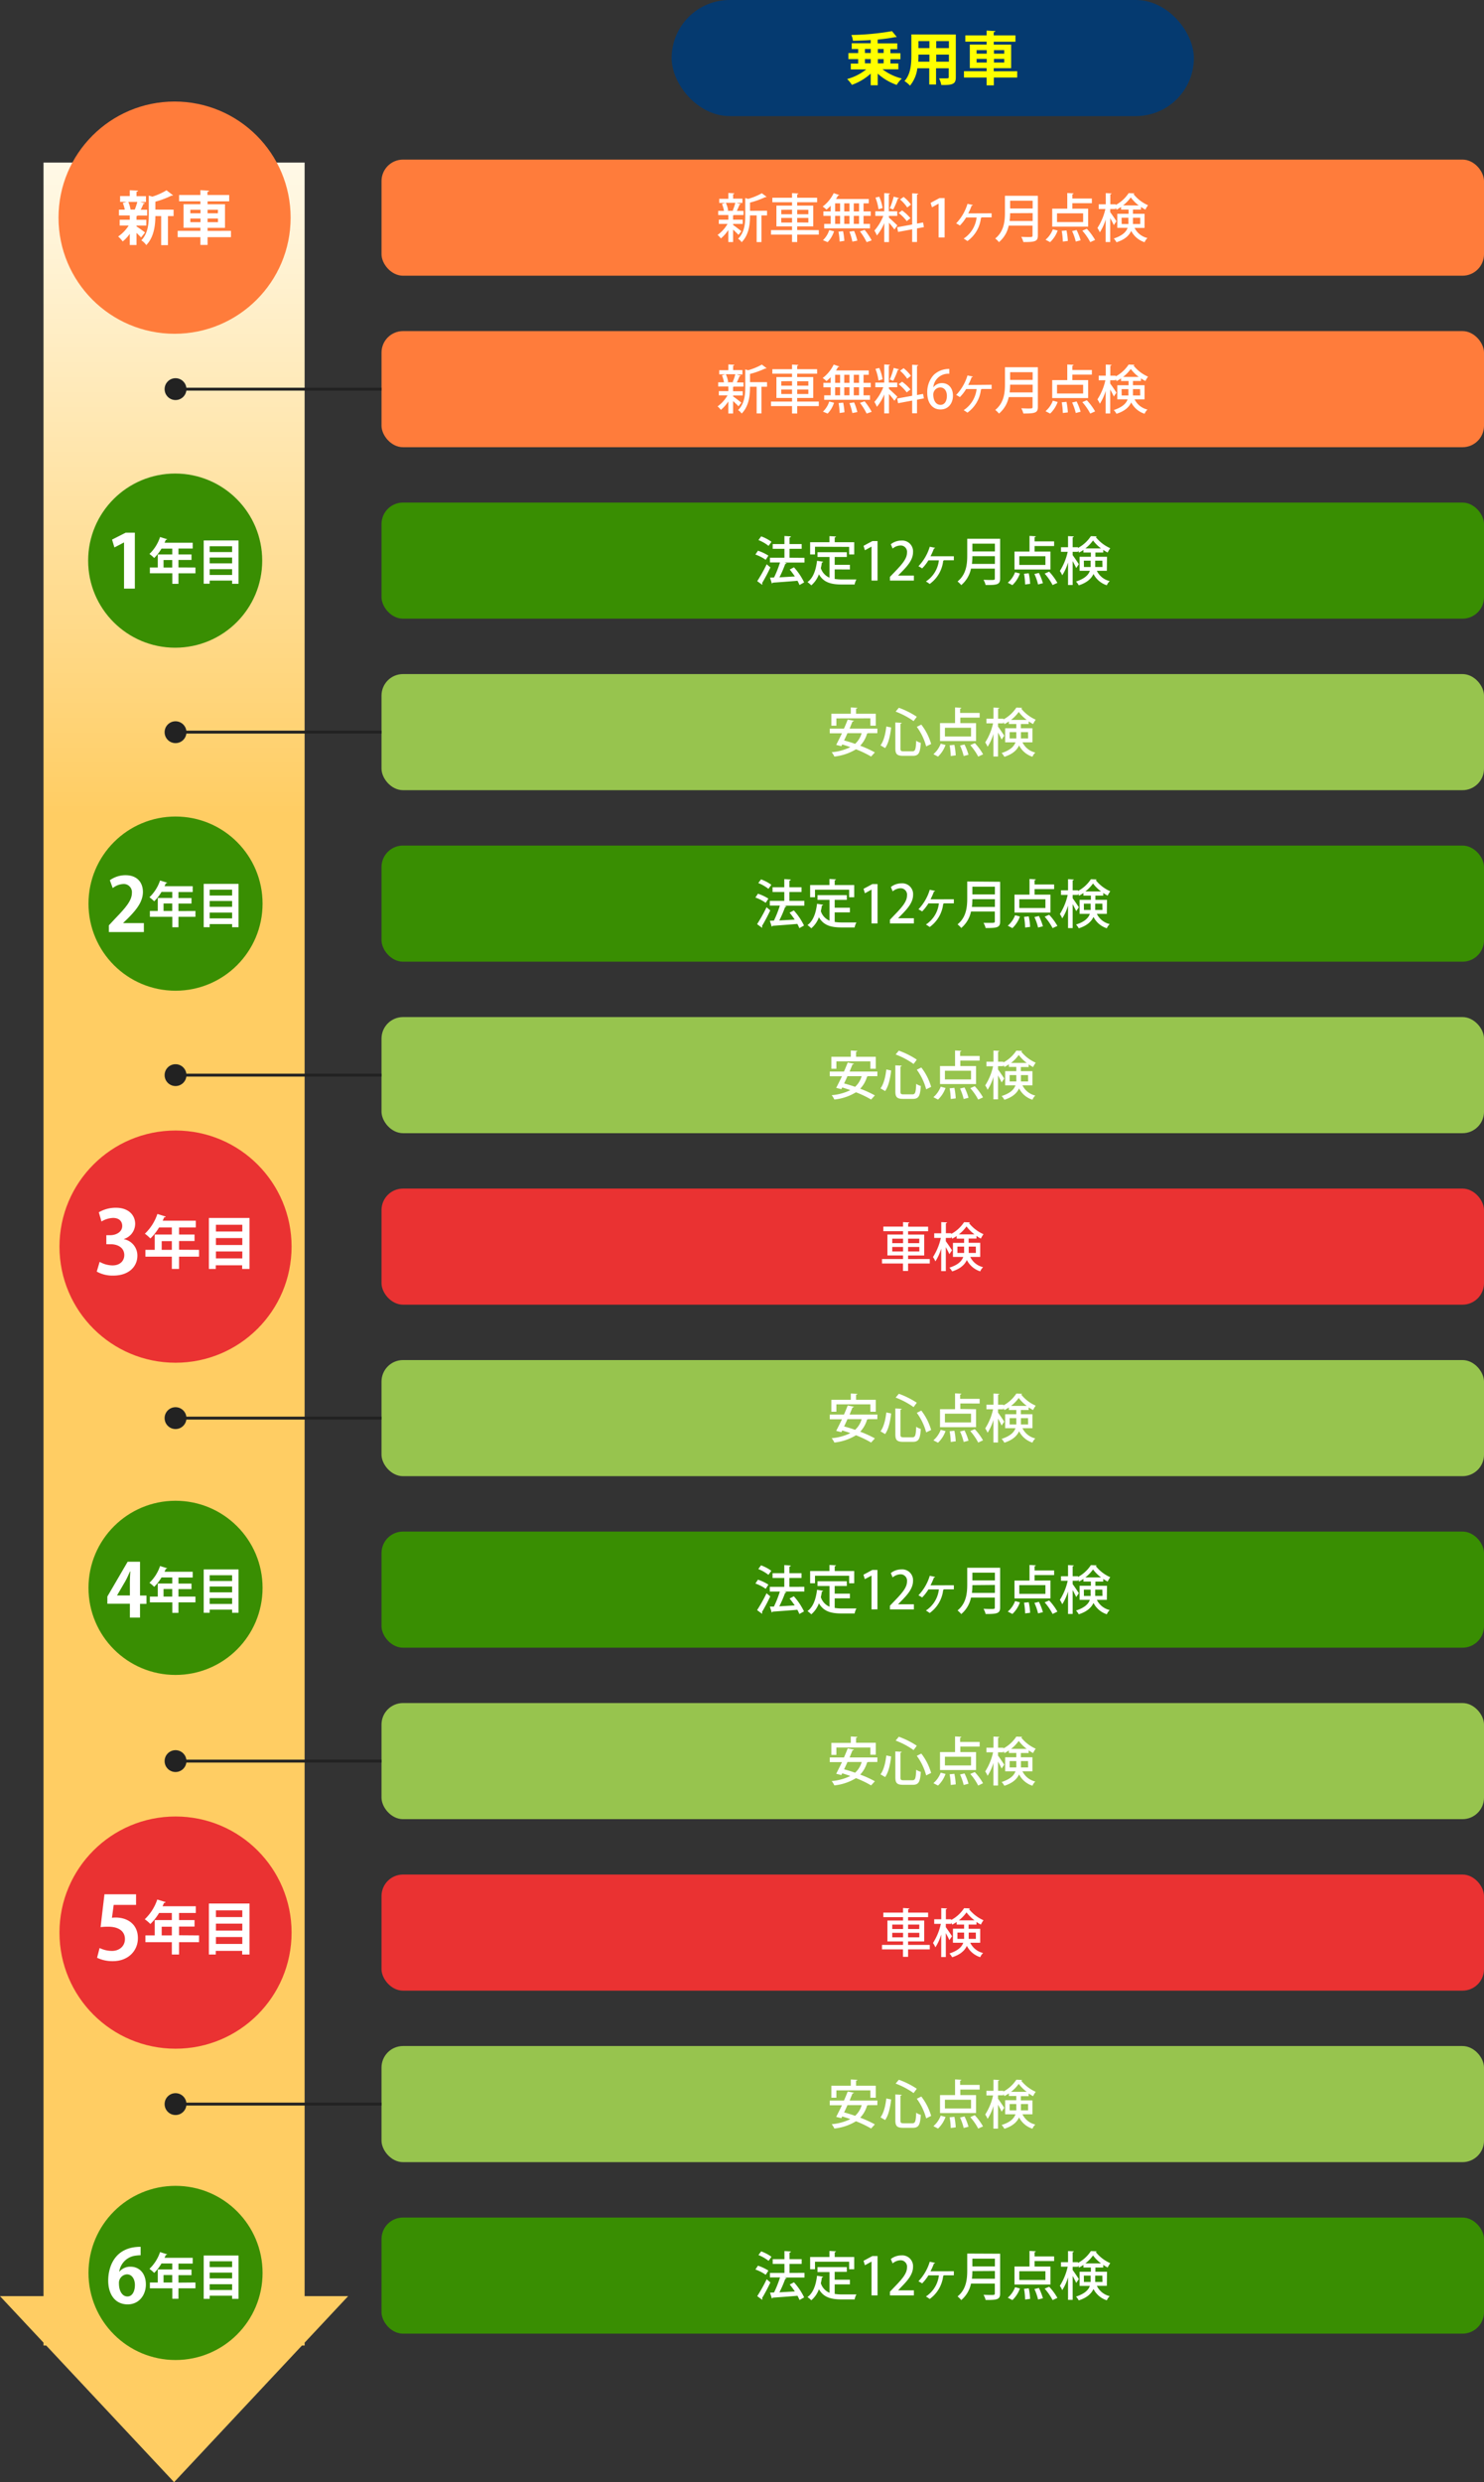 <svg width="511.5px" height="855.08px" id="レイヤー_2" data-name="レイヤー 2" xmlns="http://www.w3.org/2000/svg" xmlns:xlink="http://www.w3.org/1999/xlink" viewBox="0 0 511.5 855.08"><rect x="0" y="0" width="511.5" height="855.08" fill="#333333" stroke="none"/><defs><style>.cls-1{fill:url(#名称未設定グラデーション_14);}.cls-2{fill:#398e02;}.cls-3{fill:#ea3232;}.cls-4{fill:#ff7c3b;}.cls-5{fill:#fff;}.cls-6{fill:#97c44e;}.cls-7{fill:none;stroke:#222;stroke-miterlimit:10;}.cls-8{fill:#222;}.cls-9{fill:#053a70;}.cls-10{fill:#ff0;}</style><linearGradient id="名称未設定グラデーション_14" x1="60" y1="56" x2="60" y2="280.49" gradientUnits="userSpaceOnUse"><stop offset="0" stop-color="#fff9e7"/><stop offset="1" stop-color="#ffcd63"/></linearGradient></defs><title>アートボード 1</title><polygon class="cls-1" points="105 807.02 120 791 105 791 105 56 15 56 15 791 0 791 15 807.02 15 808 15.92 808 60 855.08 104.08 808 105 808 105 807.02"/><circle class="cls-2" cx="60.38" cy="193.13" r="30"/><circle class="cls-3" cx="60.5" cy="429.45" r="40"/><circle class="cls-4" cx="60.17" cy="74.98" r="40"/><circle class="cls-3" cx="60.5" cy="665.76" r="40"/><circle class="cls-2" cx="60.5" cy="311.29" r="30"/><circle class="cls-2" cx="60.5" cy="547" r="30"/><circle class="cls-2" cx="60.5" cy="783" r="30"/><path class="cls-5" d="M47.05,77.7V78c.64.38,2.48,1.72,2.94,2.08L48.63,81.8c-.36-.4-1-1-1.58-1.58V84.4H44.73V80.56a12.93,12.93,0,0,1-2.44,2.62,9.35,9.35,0,0,0-1.57-1.7,12.88,12.88,0,0,0,3.63-3.78h-3.1v-2h3.48V74.22H41v-2h2a10.24,10.24,0,0,0-.68-2.3l1.3-.38H41.4v-2h3.33v-2l2.84.13c0,.21-.16.33-.52.38v1.54h3.26v2h-2l1.62.42c-.06.14-.22.22-.5.24a16.28,16.28,0,0,1-.94,2h2.24v2H47.49a.7.7,0,0,1-.44.18v1.28h3.38v2Zm-.6-5.48a24.38,24.38,0,0,0,.88-2.66h-3.1A10.78,10.78,0,0,1,45,72.2l-.12,0h1.62Zm13.38,0v2.22H57.89v10H55.55v-10h-2c0,3-.44,7.26-3.14,10a5.55,5.55,0,0,0-1.7-1.64c2.34-2.44,2.56-5.82,2.56-8.52v-6.9l1.24.36a21.54,21.54,0,0,0,4.88-2.19l2.26,1.73c-.12.12-.32.12-.56.12a31.07,31.07,0,0,1-5.54,2.08V72.2Z"/><path class="cls-5" d="M79.61,79.52V81.7H71.55v2.68H69.07V81.7H61.25V79.52h7.82V78.46h-5.8V70.34h5.8v-1H61.73V67.17h7.34V65.51l3,.18c0,.2-.18.32-.56.39v1.09H79v2.19H71.55v1h6v8.12h-6v1.06Zm-14-7.26v1.22h3.5V72.26Zm0,4.28h3.5V75.28h-3.5Zm9.52-4.28H71.55v1.22h3.54Zm0,4.28V75.28H71.55v1.26Z"/><path class="cls-5" d="M42.75,202.77V186.86h0l-3.31,1.73-.82-2.7,4.7-2.39h3.16v19.27Z"/><path class="cls-5" d="M67.37,195.51v2H61.51v3.61H59.4V197.5H51.66v-2h2.72V191h5V189H55.66a15.66,15.66,0,0,1-2.52,3.23,11.69,11.69,0,0,0-1.63-1.39A14.25,14.25,0,0,0,55.17,185l2.46.76a.48.48,0,0,1-.48.21c-.13.34-.28.66-.44,1h9.71v2H61.51V191H66v1.9H61.51v2.58Zm-11,0h3v-2.58h-3Z"/><path class="cls-5" d="M70.21,186.18h12v14.93H80V200H72.27v1.08H70.21Zm9.79,2H72.27v2H80Zm0,3.89H72.27v2H80Zm-7.73,6H80v-2H72.27Z"/><path class="cls-5" d="M49.59,321.08H37.53v-2.32l2.14-2.29c3.65-3.78,5.79-6.25,5.79-8.85a2.81,2.81,0,0,0-3-3.09,6.32,6.32,0,0,0-3.6,1.41l-1-2.71a9.27,9.27,0,0,1,5.4-1.73c4.13,0,6,2.63,6,5.76,0,3.42-2.32,6.22-5.12,9.05L42.5,317.9V318h7.09Z"/><path class="cls-5" d="M67.37,313.82v2H61.51v3.61H59.4v-3.61H51.66v-2h2.72v-4.48h5v-2.08H55.66a15.66,15.66,0,0,1-2.52,3.23,11.69,11.69,0,0,0-1.63-1.39,14.25,14.25,0,0,0,3.66-5.78l2.46.76a.48.48,0,0,1-.48.21c-.13.34-.28.66-.44,1h9.71v2H61.51v2.08H66v1.9H61.51v2.58Zm-11,0h3v-2.58h-3Z"/><path class="cls-5" d="M70.21,304.49h12v14.93H80v-1.07H72.27v1.07H70.21Zm9.79,2H72.27v2H80Zm0,3.89H72.27v2H80Zm-7.73,6H80v-2H72.27Z"/><path class="cls-5" d="M42.73,426.89a5.72,5.72,0,0,1,4.62,5.7c0,3.78-3,6.84-8.31,6.84a11.14,11.14,0,0,1-5.69-1.38l1-3.36a9.19,9.19,0,0,0,4.41,1.23c2.73,0,4.08-1.68,4.08-3.54,0-2.55-2.22-3.75-4.65-3.75H36.65v-3.12h1.43c1.77,0,4.05-1,4.05-3.18,0-1.59-1.05-2.76-3.15-2.76a8.06,8.06,0,0,0-4,1.23l-.92-3.18a11.56,11.56,0,0,1,5.9-1.56c4.35,0,6.63,2.55,6.63,5.55a5.51,5.51,0,0,1-3.9,5.22Z"/><path class="cls-5" d="M68.61,430.56v2.34h-6.9v4.24H59.23V432.9H50.12v-2.34h3.21v-5.28h5.9v-2.44h-4.4a18.26,18.26,0,0,1-3,3.8A14.13,14.13,0,0,0,49.94,425a16.67,16.67,0,0,0,4.31-6.8l2.9.9a.54.54,0,0,1-.56.24c-.16.4-.34.78-.52,1.18H67.49v2.32H61.71v2.44h5.34v2.24H61.71v3Zm-12.88,0h3.5v-3h-3.5Z"/><path class="cls-5" d="M72,419.58H86v17.56H83.47v-1.26h-9.1v1.26H72Zm11.52,2.34h-9.1v2.32h9.1Zm0,4.58h-9.1v2.4h9.1Zm-9.1,7h9.1v-2.38h-9.1Z"/><path class="cls-5" d="M48.26,557.24H44.77v-4.76H37V550L44,538h4.26v11.65h2.22v2.86H48.26Zm-7.9-7.62h4.41v-4.79c0-1.12.08-2.35.15-3.5h-.1c-.59,1.23-1,2.3-1.63,3.39l-2.83,4.85Z"/><path class="cls-5" d="M67.37,550v2H61.51v3.61H59.4V552H51.66v-2h2.72V545.5h5v-2.08H55.66a15.66,15.66,0,0,1-2.52,3.23,11.69,11.69,0,0,0-1.63-1.39,14.25,14.25,0,0,0,3.66-5.78l2.46.77a.47.47,0,0,1-.48.2c-.13.34-.28.66-.44,1h9.71v2H61.51v2.08H66v1.9H61.51V550Zm-11,0h3V547.4h-3Z"/><path class="cls-5" d="M70.21,540.65h12v14.93H80v-1.07H72.27v1.07H70.21Zm9.79,2H72.27v2H80Zm0,3.89H72.27v2H80Zm-7.73,6H80v-2H72.27Z"/><path class="cls-5" d="M46.9,652.56v3.66H39.19l-.6,4.44a8.39,8.39,0,0,1,1.26-.09c4,0,7.68,2.22,7.68,7.11,0,4.35-3.33,7.92-8.67,7.92a12.27,12.27,0,0,1-5.4-1.17l.87-3.36a9.75,9.75,0,0,0,4.29,1c2.31,0,4.44-1.47,4.44-4.08s-2-4.26-5.85-4.26a20.3,20.3,0,0,0-2.54.15L36,652.56Z"/><path class="cls-5" d="M68.61,666.73v2.34h-6.9v4.24H59.23v-4.24H50.12v-2.34h3.21v-5.28h5.9V659h-4.4a18.26,18.26,0,0,1-3,3.8,14.13,14.13,0,0,0-1.93-1.64,16.67,16.67,0,0,0,4.31-6.8l2.9.9a.54.54,0,0,1-.56.24c-.16.4-.34.78-.52,1.18H67.49V659H61.71v2.44h5.34v2.24H61.71v3Zm-12.88,0h3.5v-3h-3.5Z"/><path class="cls-5" d="M72,655.75H86v17.56H83.47v-1.26h-9.1v1.26H72Zm11.52,2.34h-9.1v2.32h9.1Zm0,4.58h-9.1v2.4h9.1Zm-9.1,7h9.1v-2.38h-9.1Z"/><path class="cls-5" d="M41.15,782.57A4.85,4.85,0,0,1,45,780.86c3,0,5.28,2.27,5.28,6.12,0,3.65-2.37,6.86-6.27,6.86-4.36,0-6.71-3.49-6.71-8.21,0-4.41,2-11.63,11.17-11.63v2.91a13.68,13.68,0,0,0-1.66.13,6.49,6.49,0,0,0-5.71,5.53Zm5.35,4.59c0-2-1-3.67-2.73-3.67A2.93,2.93,0,0,0,41,786.62c0,2.5,1.07,4.49,2.93,4.49C45.61,791.11,46.5,789.33,46.5,787.16Z"/><path class="cls-5" d="M67.37,786.3v2H61.51v3.6H59.4v-3.6H51.66v-2h2.72v-4.49h5v-2.07H55.66A15.66,15.66,0,0,1,53.14,783a12.46,12.46,0,0,0-1.63-1.4,14.25,14.25,0,0,0,3.66-5.78l2.46.77a.46.46,0,0,1-.48.2c-.13.34-.28.67-.44,1h9.71v2H61.51v2.07H66v1.91H61.51v2.58Zm-11,0h3v-2.58h-3Z"/><path class="cls-5" d="M70.21,777h12v14.92H80v-1.07H72.27v1.07H70.21ZM80,779H72.27v2H80Zm0,3.89H72.27v2H80Zm-7.73,6H80v-2H72.27Z"/><rect class="cls-4" x="131.5" y="54.98" width="380" height="40" rx="7.41"/><path class="cls-5" d="M252.71,77.52c.6.39,2.4,1.76,2.83,2.14l-1,1.24c-.38-.41-1.17-1.17-1.86-1.8v4.28h-1.65V79.24a13,13,0,0,1-2.56,2.9,6.5,6.5,0,0,0-1.14-1.2,12.16,12.16,0,0,0,3.43-3.8h-3V75.68h3.28v-1.6h-3.5V72.65h2a10.74,10.74,0,0,0-.7-2.41l1.19-.34h-2.13V68.48h3.14v-2l2.07.13c0,.14-.13.25-.42.29v1.53h3.21V69.9h-2.07l1.47.41c0,.13-.18.18-.41.2-.22.61-.6,1.48-.92,2.14h2.3v1.43H253a.88.88,0,0,1-.33.12v1.48H256v1.46h-3.31Zm-.16-5a19.64,19.64,0,0,0,.9-2.65h-3.26a9.7,9.7,0,0,1,.79,2.63l-.39.12h2.28Zm11.83.07V74.2h-1.93v9.2H260.8V74.2h-2.29c0,2.07-.05,6.41-2.88,9.24a4.11,4.11,0,0,0-1.23-1.19c2.24-2.23,2.47-5.29,2.47-7.8V68.22l1,.29a21.28,21.28,0,0,0,4.72-1.94l1.64,1.24a.48.48,0,0,1-.45.09,29.31,29.31,0,0,1-5.26,1.89v2.83Z"/><path class="cls-5" d="M282.22,79.28v1.55h-7.44v2.55H273V80.83h-7.26V79.28H273V78h-5.39V70.83H273V69.68h-6.79V68.12H273V66.53l2.19.13c0,.14-.14.25-.43.3v1.16h6.88v1.56h-6.88v1.15h5.55V78h-5.55v1.24Zm-12.93-7v1.53H273V72.24Zm0,4.39H273V75.08h-3.73Zm9.33-4.39h-3.84v1.53h3.84Zm0,4.39V75.08h-3.84v1.55Z"/><path class="cls-5" d="M286.32,72.82V70.87a12.9,12.9,0,0,1-1.46,1.35,9.82,9.82,0,0,0-1.3-1.06,12.86,12.86,0,0,0,3.8-4.63l1.93.67a.38.38,0,0,1-.43.16c-.22.4-.45.79-.71,1.19h11.29v1.51h-1.8v2.76h2.49v1.54h-2.49v2.76h2.22v1.55H284.08V77.12h2.24V74.36h-2.51V72.82Zm1.15,6.86a9.59,9.59,0,0,1-2.2,3.74l-1.62-.68a8.11,8.11,0,0,0,2.16-3.48Zm.38-9.62v2.76h1.71V70.06Zm0,4.3v2.76h1.71V74.36Zm1.55,8.86A21.42,21.42,0,0,0,289,79.8l1.58-.16a21.35,21.35,0,0,1,.45,3.33Zm3.38-13.16H291v2.76h1.78Zm0,4.3H291v2.76h1.78Zm1,8.88a19,19,0,0,0-1-3.42l1.6-.27a17.54,17.54,0,0,1,1.12,3.35Zm2.32-10.42V70.06h-1.82v2.76Zm0,4.3V74.36h-1.82v2.76Zm2.61,6.3a21.51,21.51,0,0,0-2.31-3.71l1.62-.52a21.93,21.93,0,0,1,2.42,3.62Z"/><path class="cls-5" d="M306.42,75c.62.5,2.47,2.23,2.87,2.66l-1,1.39a28,28,0,0,0-1.88-2.31v6.66h-1.63V76.87a16.54,16.54,0,0,1-2.54,4.26,10.69,10.69,0,0,0-.85-1.69,17.44,17.44,0,0,0,3.06-5.06h-2.75v-1.6h3.08V66.53l2,.13c0,.14-.15.23-.42.29v5.83h2.9v1.6h-2.9Zm-3.36-7.24a15.39,15.39,0,0,1,1.15,3.92l-1.41.4a16.42,16.42,0,0,0-1.06-4Zm6.82.48c-.05.13-.2.2-.43.2a24.4,24.4,0,0,1-1.59,3.75c-.32-.13-.84-.34-1.17-.45a25,25,0,0,0,1.35-4Zm8.57,10-2.38.45v4.68H314.4V79l-4.86.9-.29-1.62,5.15-.94V66.59l2.11.12c0,.15-.15.25-.44.31v10l2.09-.38Zm-7.52-5.74a14.61,14.61,0,0,1,2.89,2.7,8.7,8.7,0,0,0-1.27,1,14.93,14.93,0,0,0-2.81-2.83Zm.52-4.66A13.23,13.23,0,0,1,314,70.48l-1.3,1a13.07,13.07,0,0,0-2.47-2.76Z"/><path class="cls-5" d="M323.52,81.8V70.15h0l-2.29,1.26-.47-1.53,3.06-1.64h1.77V81.8Z"/><path class="cls-5" d="M341.78,73.48v1.41h-3.42a.34.34,0,0,1-.25.16,11.3,11.3,0,0,1-4.67,8,10.69,10.69,0,0,0-1.29-.86,10,10,0,0,0,4.46-7.27H333a14.34,14.34,0,0,1-2.16,2.77,10.06,10.06,0,0,0-1.28-.74,16.52,16.52,0,0,0,3.91-6.73l1.85.39a.39.39,0,0,1-.41.22,19.74,19.74,0,0,1-1.19,2.68Z"/><path class="cls-5" d="M357.73,67.45V81.12c0,2-.89,2.3-5,2.26A7.23,7.23,0,0,0,352,81.6c.79,0,1.58.06,2.21.06,1.57,0,1.68,0,1.68-.56V77.73h-8.21a10,10,0,0,1-3.37,5.69,7,7,0,0,0-1.28-1.26c3.06-2.45,3.35-6.07,3.35-9V67.45Zm-9.56,6a23.21,23.21,0,0,1-.17,2.67h7.93V73.41Zm7.76-4.3h-7.76v2.66h7.76Z"/><path class="cls-5" d="M364.55,79.42a10.14,10.14,0,0,1-2.6,4l-1.58-.83A8.76,8.76,0,0,0,362.89,79Zm10.51-7.54v6.19H362.67V71.88h5.19V66.5l2.16.12c0,.16-.13.27-.41.31v1.46h6.73V70h-6.73v1.89Zm-1.73,4.61v-3h-9v3Zm-7,6.73a22.87,22.87,0,0,0-.38-3.69l1.64-.16a23.15,23.15,0,0,1,.47,3.64Zm4.46,0a18.71,18.71,0,0,0-1.26-3.62l1.55-.36a20.75,20.75,0,0,1,1.39,3.54Zm5,.19a20.05,20.05,0,0,0-2.74-3.94l1.55-.66a19.72,19.72,0,0,1,2.85,3.85Z"/><path class="cls-5" d="M394.5,78.51h-3.44A6.62,6.62,0,0,0,395.51,82a4,4,0,0,0-1,1.44,7.83,7.83,0,0,1-4.61-3.9c-.7,1.55-2.16,3-5.08,3.92a5.88,5.88,0,0,0-.93-1.29c3-1,4.26-2.27,4.77-3.69h-3.55V73.66H389V72.2H386.4v-.9a13.48,13.48,0,0,1-1.53.92c-.09-.2-.22-.45-.36-.7V72h-1.84V73.1c.51.65,1.86,2.65,2.14,3.12l-.91,1.33c-.24-.58-.76-1.55-1.23-2.41v8.24h-1.58V75.63a17.37,17.37,0,0,1-2,4.41,8.72,8.72,0,0,0-.83-1.5A20.2,20.2,0,0,0,381,72h-2.3V70.37h2.43V66.53l2,.11c0,.14-.15.25-.42.29v3.44h1.84v.25A12.26,12.26,0,0,0,389,66.55c.12,0,.27,0,2,.07a.37.37,0,0,1-.3.25,13.21,13.21,0,0,0,5,3.84,7.58,7.58,0,0,0-.9,1.49,10.61,10.61,0,0,1-1.53-.91v.91H390.5v1.46h4Zm-7.88-1.34h2.3a5.49,5.49,0,0,0,0-.81V75h-2.34Zm5.88-6.39A13.46,13.46,0,0,1,389.75,68a13,13,0,0,1-2.65,2.74ZM393,75H390.5V76.4c0,.25,0,.52,0,.77H393Z"/><rect class="cls-2" x="131.5" y="173.13" width="380" height="40" rx="7.41"/><path class="cls-5" d="M261.25,189.72a15.87,15.87,0,0,1,3.6,1.69l-.93,1.44a14.68,14.68,0,0,0-3.55-1.81ZM261,200.2a54.23,54.23,0,0,0,3.26-5.81c1.17,1,1.22,1,1.27,1.09a58.67,58.67,0,0,1-2.86,5.4.53.53,0,0,1,.11.31.45.45,0,0,1-.09.25Zm1.36-15.43a14.75,14.75,0,0,1,3.55,1.87l-1,1.41a14,14,0,0,0-3.49-2Zm14.93,7.4v1.62h-6.91l.75.23c-.07.15-.23.22-.47.24a41.91,41.91,0,0,1-2,4.63l5.31-.31c-.56-.83-1.17-1.66-1.77-2.38l1.46-.77a21.83,21.83,0,0,1,3.51,5.2l-1.6.9a12.49,12.49,0,0,0-.7-1.46c-3.15.27-6.41.51-8.52.65a.36.36,0,0,1-.31.27l-.64-2,1.4-.05a36.86,36.86,0,0,0,2.05-5.19h-3.47v-1.62h5v-3.06h-4.05v-1.64h4.05v-2.79l2.23.14a.5.5,0,0,1-.47.4v2.25h4.18v1.64h-4.18v3.06Z"/><path class="cls-5" d="M287.7,196.15v3.29a16.21,16.21,0,0,0,2.59.18c.79,0,3.87,0,4.91,0a5.18,5.18,0,0,0-.63,1.73H290.2c-3.62,0-6.27-.61-7.94-3.51a9,9,0,0,1-2.63,3.8,10.39,10.39,0,0,0-1.31-1.12c1.94-1.39,2.91-4.09,3.29-7.33l2.09.32c0,.17-.18.26-.41.26-.09.66-.22,1.31-.37,1.94a5.32,5.32,0,0,0,3,3.3v-7.13h-4.14v-1.64h10.1v1.64H287.7v2.7h5.24v1.6Zm-6.79-7.8V191h-1.68v-4.22h6.67v-2.09l2.25.13c0,.16-.13.27-.44.31v1.65h6.72V191h-1.75v-2.6Z"/><path class="cls-5" d="M300.4,200V188.3h0l-2.29,1.26-.47-1.53,3.06-1.64h1.77V200Z"/><path class="cls-5" d="M315,200h-8.25v-1.28l1.43-1.49c2.86-2.94,4.44-4.81,4.44-6.85a2.19,2.19,0,0,0-2.34-2.46,4.39,4.39,0,0,0-2.61,1.06l-.63-1.49a5.83,5.83,0,0,1,3.66-1.27,3.72,3.72,0,0,1,4,4c0,2.48-1.69,4.55-4.05,6.93l-1.12,1.13v0H315Z"/><path class="cls-5" d="M328.77,191.63V193h-3.42a.31.31,0,0,1-.25.17,11.32,11.32,0,0,1-4.66,8,9.77,9.77,0,0,0-1.3-.86,10,10,0,0,0,4.47-7.28H320a14.91,14.91,0,0,1-2.16,2.78,10.81,10.81,0,0,0-1.28-.74,16.71,16.71,0,0,0,3.91-6.73l1.85.39a.39.39,0,0,1-.41.22,21.07,21.07,0,0,1-1.19,2.68Z"/><path class="cls-5" d="M344.72,185.6v13.66c0,2.06-.88,2.31-5,2.27a7.23,7.23,0,0,0-.72-1.78c.79,0,1.59.05,2.22.05,1.56,0,1.67,0,1.67-.55v-3.37h-8.21a10,10,0,0,1-3.37,5.69,7.22,7.22,0,0,0-1.27-1.26c3.06-2.45,3.34-6.07,3.34-8.95V185.6Zm-9.56,6a22.8,22.8,0,0,1-.16,2.66h7.92v-2.66Zm7.76-4.31h-7.76v2.67h7.76Z"/><path class="cls-5" d="M351.54,197.57a10.13,10.13,0,0,1-2.59,4l-1.59-.83a8.76,8.76,0,0,0,2.52-3.62ZM362.06,190v6.19H349.67V190h5.18v-5.39l2.16.13c0,.16-.12.27-.41.31v1.45h6.73v1.61H356.6V190Zm-1.73,4.61v-3h-9v3Zm-7,6.73a22.77,22.77,0,0,0-.37-3.69l1.63-.16a22,22,0,0,1,.47,3.64Zm4.47,0a19.58,19.58,0,0,0-1.26-3.61l1.55-.36a20.65,20.65,0,0,1,1.38,3.54Zm5,.2a19.55,19.55,0,0,0-2.73-3.94l1.55-.67a20,20,0,0,1,2.84,3.86Z"/><path class="cls-5" d="M381.5,196.65h-3.44a6.57,6.57,0,0,0,4.44,3.53,4.08,4.08,0,0,0-1,1.44,7.81,7.81,0,0,1-4.6-3.9c-.71,1.54-2.17,3-5.08,3.92a5.89,5.89,0,0,0-.94-1.3c3-1,4.27-2.26,4.77-3.69h-3.54v-4.84H376v-1.46h-2.56v-.9a14.1,14.1,0,0,1-1.53.92,6.75,6.75,0,0,0-.36-.7v.43h-1.83v1.15c.5.65,1.85,2.65,2.14,3.12l-.92,1.33c-.23-.58-.76-1.55-1.22-2.41v8.24h-1.59v-7.76a17,17,0,0,1-2,4.41,8.58,8.58,0,0,0-.82-1.49,20.42,20.42,0,0,0,2.7-6.59h-2.31v-1.58h2.43v-3.84l2,.11c0,.14-.14.25-.41.29v3.44h1.83v.25A12.18,12.18,0,0,0,376,184.7c.13,0,.27,0,2,.07a.39.39,0,0,1-.31.25,13.28,13.28,0,0,0,5,3.84,8,8,0,0,0-.9,1.49,11.28,11.28,0,0,1-1.53-.92v.92h-2.7v1.46h4Zm-7.89-1.33h2.31a7.31,7.31,0,0,0,0-.81v-1.37h-2.34Zm5.89-6.39a13.79,13.79,0,0,1-2.76-2.74,13,13,0,0,1-2.64,2.74Zm.45,4.21H377.5v1.41c0,.25,0,.52,0,.77H380Z"/><rect class="cls-2" x="131.5" y="527.61" width="380" height="40" rx="7.41"/><path class="cls-5" d="M261.25,544.19a15.46,15.46,0,0,1,3.6,1.7l-.93,1.44a14.34,14.34,0,0,0-3.55-1.82Zm-.3,10.48a53.27,53.27,0,0,0,3.26-5.81c1.17,1,1.22,1,1.27,1.1a60,60,0,0,1-2.86,5.4.48.48,0,0,1,.11.3.51.51,0,0,1-.09.26Zm1.36-15.43a14.41,14.41,0,0,1,3.55,1.88l-1,1.4a14.3,14.3,0,0,0-3.49-2Zm14.93,7.4v1.62h-6.91l.75.24c-.07.14-.23.21-.47.23a41.91,41.91,0,0,1-2,4.63l5.31-.31c-.56-.83-1.17-1.65-1.77-2.37l1.46-.78a21.87,21.87,0,0,1,3.51,5.21l-1.6.9a11.77,11.77,0,0,0-.7-1.46c-3.15.27-6.41.5-8.52.65a.37.37,0,0,1-.31.26l-.64-2,1.4,0a36.86,36.86,0,0,0,2.05-5.19h-3.47v-1.62h5v-3.06h-4.05v-1.64h4.05v-2.79l2.23.15a.48.48,0,0,1-.47.39v2.25h4.18v1.64h-4.18v3.06Z"/><path class="cls-5" d="M287.7,550.62v3.3a17.46,17.46,0,0,0,2.59.18c.79,0,3.87,0,4.91,0a5.35,5.35,0,0,0-.63,1.73H290.2c-3.62,0-6.27-.61-7.94-3.51a9,9,0,0,1-2.63,3.8,10.39,10.39,0,0,0-1.31-1.12c1.94-1.39,2.91-4.09,3.29-7.33l2.09.33c0,.16-.18.25-.41.25a19.58,19.58,0,0,1-.37,1.94,5.32,5.32,0,0,0,3,3.3v-7.13h-4.14v-1.64h10.1v1.64H287.7V549h5.24v1.6Zm-6.79-7.79v2.59h-1.68v-4.21h6.67v-2.09l2.25.12c0,.16-.13.27-.44.31v1.66h6.72v4.21h-1.75v-2.59Z"/><path class="cls-5" d="M300.4,554.42V542.77h0L298.08,544l-.47-1.53,3.06-1.64h1.77v13.56Z"/><path class="cls-5" d="M315,554.42h-8.25v-1.28l1.43-1.49c2.86-2.94,4.44-4.81,4.44-6.84a2.2,2.2,0,0,0-2.34-2.47,4.39,4.39,0,0,0-2.61,1.06l-.63-1.49a5.82,5.82,0,0,1,3.66-1.26,3.71,3.71,0,0,1,4,3.94c0,2.48-1.69,4.56-4.05,6.93l-1.12,1.14v0H315Z"/><path class="cls-5" d="M328.77,546.1v1.41h-3.42a.31.31,0,0,1-.25.16,11.32,11.32,0,0,1-4.66,8,10.86,10.86,0,0,0-1.3-.86,10,10,0,0,0,4.47-7.27H320a15.16,15.16,0,0,1-2.16,2.77,10.81,10.81,0,0,0-1.28-.74,16.64,16.64,0,0,0,3.91-6.73l1.85.39a.39.39,0,0,1-.41.22,21.07,21.07,0,0,1-1.19,2.68Z"/><path class="cls-5" d="M344.72,540.07v13.67c0,2-.88,2.3-5,2.27a7.14,7.14,0,0,0-.72-1.79c.79,0,1.59.06,2.22.06,1.56,0,1.67,0,1.67-.56v-3.37h-8.21a10,10,0,0,1-3.37,5.69,7.22,7.22,0,0,0-1.27-1.26c3.06-2.45,3.34-6.07,3.34-8.95v-5.76Zm-9.56,6a23.1,23.1,0,0,1-.16,2.67h7.92V546Zm7.76-4.3h-7.76v2.66h7.76Z"/><path class="cls-5" d="M351.54,552a10.05,10.05,0,0,1-2.59,4l-1.59-.83a8.76,8.76,0,0,0,2.52-3.62Zm10.52-7.54v6.19H349.67V544.5h5.18v-5.38l2.16.12c0,.16-.12.27-.41.31V541h6.73v1.6H356.6v1.89Zm-1.73,4.61v-3h-9v3Zm-7,6.73a22.77,22.77,0,0,0-.37-3.69l1.63-.16a22,22,0,0,1,.47,3.64Zm4.47,0a19.4,19.4,0,0,0-1.26-3.62l1.55-.36a20.42,20.42,0,0,1,1.38,3.55Zm5,.2a19.31,19.31,0,0,0-2.73-4l1.55-.66a19.64,19.64,0,0,1,2.84,3.85Z"/><path class="cls-5" d="M381.5,551.13h-3.44a6.56,6.56,0,0,0,4.44,3.52,4.12,4.12,0,0,0-1,1.45,7.86,7.86,0,0,1-4.6-3.91c-.71,1.55-2.17,3-5.08,3.92a5.83,5.83,0,0,0-.94-1.29c3-1,4.27-2.27,4.77-3.69h-3.54v-4.85H376v-1.46h-2.56v-.9a12.66,12.66,0,0,1-1.53.92,6.75,6.75,0,0,0-.36-.7v.43h-1.83v1.15c.5.65,1.85,2.65,2.14,3.12l-.92,1.33c-.23-.57-.76-1.55-1.22-2.41V556h-1.59v-7.76a17.37,17.37,0,0,1-2,4.41,8.68,8.68,0,0,0-.82-1.5,20.42,20.42,0,0,0,2.7-6.59h-2.31V543h2.43v-3.84l2,.11c0,.14-.14.25-.41.29V543h1.83v.25a12.18,12.18,0,0,0,4.45-4.07c.13,0,.27,0,2,.07a.39.39,0,0,1-.31.25,13.18,13.18,0,0,0,5,3.84,8.68,8.68,0,0,0-.9,1.49,11.18,11.18,0,0,1-1.53-.91v.91h-2.7v1.46h4Zm-7.89-1.34h2.31a7.31,7.31,0,0,0,0-.81v-1.36h-2.34Zm5.89-6.39a13.79,13.79,0,0,1-2.76-2.74,13,13,0,0,1-2.64,2.74Zm.45,4.22H377.5V549c0,.25,0,.52,0,.77H380Z"/><rect class="cls-2" x="131.5" y="291.29" width="380" height="40" rx="7.41"/><path class="cls-5" d="M261.25,307.88a15.46,15.46,0,0,1,3.6,1.69l-.93,1.44a15,15,0,0,0-3.55-1.82Zm-.3,10.48a54.47,54.47,0,0,0,3.26-5.82c1.17,1,1.22,1,1.27,1.1a58.67,58.67,0,0,1-2.86,5.4.51.51,0,0,1,.11.31.45.45,0,0,1-.09.25Zm1.36-15.43a14.75,14.75,0,0,1,3.55,1.87l-1,1.4a14.29,14.29,0,0,0-3.49-2Zm14.93,7.4V312h-6.91l.75.23c-.07.15-.23.22-.47.24a42.62,42.62,0,0,1-2,4.62l5.31-.3c-.56-.83-1.17-1.66-1.77-2.38l1.46-.77a21.64,21.64,0,0,1,3.51,5.2l-1.6.9a12.49,12.49,0,0,0-.7-1.46c-3.15.27-6.41.51-8.52.65a.39.39,0,0,1-.31.27l-.64-2,1.4-.06a36.73,36.73,0,0,0,2.05-5.18h-3.47v-1.62h5v-3.06h-4.05v-1.64h4.05v-2.79l2.23.14a.5.5,0,0,1-.47.4v2.25h4.18v1.64h-4.18v3.06Z"/><path class="cls-5" d="M287.7,314.31v3.29a16.21,16.21,0,0,0,2.59.18c.79,0,3.87,0,4.91,0a5.21,5.21,0,0,0-.63,1.72H290.2c-3.62,0-6.27-.61-7.94-3.51a8.89,8.89,0,0,1-2.63,3.8,11.24,11.24,0,0,0-1.31-1.11c1.94-1.39,2.91-4.09,3.29-7.33l2.09.32c0,.16-.18.25-.41.25a19.78,19.78,0,0,1-.37,1.95,5.3,5.3,0,0,0,3,3.29V310h-4.14v-1.63h10.1V310H287.7v2.7h5.24v1.61Zm-6.79-7.8v2.59h-1.68v-4.21h6.67V302.8l2.25.13c0,.16-.13.27-.44.3v1.66h6.72v4.21h-1.75v-2.59Z"/><path class="cls-5" d="M300.4,318.11V306.46h0l-2.29,1.26-.47-1.53,3.06-1.64h1.77v13.56Z"/><path class="cls-5" d="M315,318.11h-8.25v-1.28l1.43-1.5c2.86-2.93,4.44-4.8,4.44-6.84A2.2,2.2,0,0,0,310.3,306a4.34,4.34,0,0,0-2.61,1.07l-.63-1.5a5.88,5.88,0,0,1,3.66-1.26,3.71,3.71,0,0,1,4,3.94c0,2.49-1.69,4.56-4.05,6.94l-1.12,1.13v0H315Z"/><path class="cls-5" d="M328.77,309.79v1.4h-3.42a.29.29,0,0,1-.25.16,11.34,11.34,0,0,1-4.66,8,9.77,9.77,0,0,0-1.3-.86,10,10,0,0,0,4.47-7.28H320a15.16,15.16,0,0,1-2.16,2.77,10.81,10.81,0,0,0-1.28-.73,16.75,16.75,0,0,0,3.91-6.74l1.85.4a.4.4,0,0,1-.41.21,20.61,20.61,0,0,1-1.19,2.69Z"/><path class="cls-5" d="M344.72,303.76v13.66c0,2.05-.88,2.31-5,2.27a7.08,7.08,0,0,0-.72-1.78c.79,0,1.59,0,2.22,0,1.56,0,1.67,0,1.67-.56V314h-8.21a10,10,0,0,1-3.37,5.69,6.89,6.89,0,0,0-1.27-1.26c3.06-2.45,3.34-6.07,3.34-9v-5.76Zm-9.56,6a23.06,23.06,0,0,1-.16,2.66h7.92v-2.66Zm7.76-4.31h-7.76v2.67h7.76Z"/><path class="cls-5" d="M351.54,315.73a10.2,10.2,0,0,1-2.59,4l-1.59-.83a8.89,8.89,0,0,0,2.52-3.62Zm10.52-7.54v6.19H349.67v-6.19h5.18V302.8l2.16.13c0,.16-.12.27-.41.3v1.46h6.73v1.6H356.6v1.9Zm-1.73,4.6v-3h-9v3Zm-7,6.74a22.56,22.56,0,0,0-.37-3.69l1.63-.16a21.79,21.79,0,0,1,.47,3.63Zm4.47,0a19.91,19.91,0,0,0-1.26-3.62l1.55-.36a20.73,20.73,0,0,1,1.38,3.55Zm5,.2a19.27,19.27,0,0,0-2.73-3.94l1.55-.67a19.94,19.94,0,0,1,2.84,3.85Z"/><path class="cls-5" d="M381.5,314.81h-3.44a6.57,6.57,0,0,0,4.44,3.53,4.08,4.08,0,0,0-1,1.44,7.79,7.79,0,0,1-4.6-3.91c-.71,1.55-2.17,3-5.08,3.93a5.89,5.89,0,0,0-.94-1.3c3-.95,4.27-2.27,4.77-3.69h-3.54V310H376v-1.46h-2.56v-.9a14.1,14.1,0,0,1-1.53.92c-.09-.2-.21-.45-.36-.71v.44h-1.83v1.15c.5.65,1.85,2.65,2.14,3.11l-.92,1.34c-.23-.58-.76-1.55-1.22-2.42v8.25h-1.59v-7.76a17,17,0,0,1-2,4.41,8.58,8.58,0,0,0-.82-1.49,20.52,20.52,0,0,0,2.7-6.59h-2.31v-1.59h2.43v-3.83l2,.11c0,.14-.14.25-.41.28v3.44h1.83v.25a12.25,12.25,0,0,0,4.45-4.06l2,.07a.43.43,0,0,1-.31.25,13.16,13.16,0,0,0,5,3.83,8.4,8.4,0,0,0-.9,1.5,11.28,11.28,0,0,1-1.53-.92v.92h-2.7V310h4Zm-7.89-1.33h2.31a7.31,7.31,0,0,0,0-.81V311.3h-2.34Zm5.89-6.39a13.79,13.79,0,0,1-2.76-2.74,13,13,0,0,1-2.64,2.74Zm.45,4.21H377.5v1.4c0,.26,0,.53,0,.78H380Z"/><rect class="cls-2" x="131.5" y="763.92" width="380" height="40" rx="7.41"/><path class="cls-5" d="M261.25,780.51a15.46,15.46,0,0,1,3.6,1.69l-.93,1.44a14.68,14.68,0,0,0-3.55-1.82ZM261,791a54.47,54.47,0,0,0,3.26-5.82c1.17,1,1.22,1.05,1.27,1.1a58.67,58.67,0,0,1-2.86,5.4.51.51,0,0,1,.11.31.45.45,0,0,1-.09.25Zm1.36-15.43a14.75,14.75,0,0,1,3.55,1.87l-1,1.4a14.29,14.29,0,0,0-3.49-2Zm14.93,7.4v1.62h-6.91l.75.23c-.07.15-.23.22-.47.23a41.91,41.91,0,0,1-2,4.63l5.31-.3c-.56-.83-1.17-1.66-1.77-2.38l1.46-.77a21.64,21.64,0,0,1,3.51,5.2l-1.6.9a12.49,12.49,0,0,0-.7-1.46c-3.15.27-6.41.51-8.52.65a.39.39,0,0,1-.31.27l-.64-2,1.4-.06a36.73,36.73,0,0,0,2.05-5.18h-3.47V783h5V779.9h-4.05v-1.64h4.05v-2.79l2.23.14a.5.5,0,0,1-.47.4v2.25h4.18v1.64h-4.18V783Z"/><path class="cls-5" d="M287.7,786.94v3.29a16.21,16.21,0,0,0,2.59.18c.79,0,3.87,0,4.91,0a5.21,5.21,0,0,0-.63,1.72H290.2c-3.62,0-6.27-.61-7.94-3.51a8.89,8.89,0,0,1-2.63,3.8,10.34,10.34,0,0,0-1.31-1.11c1.94-1.39,2.91-4.09,3.29-7.33l2.09.32c0,.16-.18.25-.41.25a19.78,19.78,0,0,1-.37,2,5.3,5.3,0,0,0,3,3.29v-7.13h-4.14V781h10.1v1.64H287.7v2.7h5.24v1.61Zm-6.79-7.8v2.59h-1.68v-4.21h6.67v-2.09l2.25.13c0,.16-.13.27-.44.3v1.66h6.72v4.21h-1.75v-2.59Z"/><path class="cls-5" d="M300.4,790.74V779.09h0l-2.29,1.26-.47-1.53,3.06-1.64h1.77v13.56Z"/><path class="cls-5" d="M315,790.74h-8.25v-1.28l1.43-1.5c2.86-2.93,4.44-4.8,4.44-6.84a2.2,2.2,0,0,0-2.34-2.47,4.34,4.34,0,0,0-2.61,1.07l-.63-1.5a5.88,5.88,0,0,1,3.66-1.26,3.71,3.71,0,0,1,4,3.94c0,2.49-1.69,4.56-4.05,6.94L309.56,789v0H315Z"/><path class="cls-5" d="M328.77,782.42v1.4h-3.42a.31.31,0,0,1-.25.16,11.34,11.34,0,0,1-4.66,8,9.77,9.77,0,0,0-1.3-.86,10,10,0,0,0,4.47-7.28H320a15.16,15.16,0,0,1-2.16,2.77,10.81,10.81,0,0,0-1.28-.73,16.75,16.75,0,0,0,3.91-6.74l1.85.4a.4.4,0,0,1-.41.21,21.89,21.89,0,0,1-1.19,2.69Z"/><path class="cls-5" d="M344.72,776.38v13.67c0,2.05-.88,2.31-5,2.27a7.08,7.08,0,0,0-.72-1.78c.79,0,1.59.05,2.22.05,1.56,0,1.67,0,1.67-.56v-3.36h-8.21a10.06,10.06,0,0,1-3.37,5.69,6.89,6.89,0,0,0-1.27-1.26c3.06-2.45,3.34-6.07,3.34-9v-5.77Zm-9.56,6A23.1,23.1,0,0,1,335,785h7.92v-2.67Zm7.76-4.3h-7.76v2.67h7.76Z"/><path class="cls-5" d="M351.54,788.36a10.2,10.2,0,0,1-2.59,4l-1.59-.83a8.89,8.89,0,0,0,2.52-3.62Zm10.52-7.55V787H349.67v-6.2h5.18v-5.38l2.16.13c0,.16-.12.27-.41.3v1.46h6.73v1.6H356.6v1.89Zm-1.73,4.61v-3h-9v3Zm-7,6.74a22.56,22.56,0,0,0-.37-3.69l1.63-.17a22,22,0,0,1,.47,3.64Zm4.47,0a19.65,19.65,0,0,0-1.26-3.62l1.55-.36a20.73,20.73,0,0,1,1.38,3.55Zm5,.2a19.27,19.27,0,0,0-2.73-3.94l1.55-.67a19.64,19.64,0,0,1,2.84,3.85Z"/><path class="cls-5" d="M381.5,787.44h-3.44A6.57,6.57,0,0,0,382.5,791a4.08,4.08,0,0,0-1,1.44,7.79,7.79,0,0,1-4.6-3.91c-.71,1.55-2.17,3-5.08,3.93a5.89,5.89,0,0,0-.94-1.3c3-1,4.27-2.27,4.77-3.69h-3.54V782.6H376v-1.46h-2.56v-.9a14.1,14.1,0,0,1-1.53.92c-.09-.2-.21-.45-.36-.71v.44h-1.83V782c.5.65,1.85,2.65,2.14,3.11l-.92,1.34c-.23-.58-.76-1.55-1.22-2.42v8.25h-1.59v-7.76a17,17,0,0,1-2,4.41,8.23,8.23,0,0,0-.82-1.49,20.52,20.52,0,0,0,2.7-6.59h-2.31V779.3h2.43v-3.83l2,.1c0,.15-.14.26-.41.29v3.44h1.83v.25a12.18,12.18,0,0,0,4.45-4.07c.13,0,.27,0,2,.08a.43.43,0,0,1-.31.25,13.16,13.16,0,0,0,5,3.83,8.4,8.4,0,0,0-.9,1.5,11.28,11.28,0,0,1-1.53-.92v.92h-2.7v1.46h4Zm-7.89-1.33h2.31a7.31,7.31,0,0,0,0-.81v-1.37h-2.34Zm5.89-6.39a13.79,13.79,0,0,1-2.76-2.74,13,13,0,0,1-2.64,2.74Zm.45,4.21H377.5v1.4c0,.26,0,.53,0,.78H380Z"/><rect class="cls-3" x="131.5" y="409.45" width="380" height="40" rx="7.41"/><path class="cls-5" d="M320.47,433.72v1.55H313v2.56h-1.76v-2.56H304v-1.55h7.26v-1.24h-5.39v-7.2h5.39v-1.15h-6.79v-1.57h6.79V421l2.19.12c0,.15-.14.26-.43.31v1.15h6.88v1.57H313v1.15h5.55v7.2H313v1.24Zm-12.93-7v1.53h3.73v-1.53Zm0,4.4h3.73v-1.55h-3.73Zm9.33-4.4H313v1.53h3.84Zm0,4.4v-1.55H313v1.55Z"/><path class="cls-5" d="M337.86,433h-3.44a6.57,6.57,0,0,0,4.44,3.53,4.08,4.08,0,0,0-1,1.44,7.84,7.84,0,0,1-4.61-3.91c-.7,1.55-2.16,3-5.07,3.93a6.23,6.23,0,0,0-.94-1.3c3-.95,4.27-2.27,4.77-3.69h-3.55v-4.84h3.84v-1.46h-2.56v-.9a14.1,14.1,0,0,1-1.53.92c-.09-.2-.21-.45-.36-.71v.44H326v1.15c.5.65,1.85,2.65,2.14,3.11l-.92,1.34c-.23-.58-.76-1.55-1.22-2.42v8.25h-1.59v-7.76a17,17,0,0,1-2,4.41,8.63,8.63,0,0,0-.83-1.49,20.3,20.3,0,0,0,2.71-6.59H322v-1.59h2.43V421l2,.1c0,.15-.14.26-.41.29v3.44h1.83v.25a12.25,12.25,0,0,0,4.45-4.06l2,.07a.43.43,0,0,1-.31.25,13.16,13.16,0,0,0,5,3.83,8.4,8.4,0,0,0-.9,1.5,10.7,10.7,0,0,1-1.53-.92v.92h-2.7v1.46h4ZM330,431.62h2.3a5.49,5.49,0,0,0,0-.81v-1.37H330Zm5.89-6.39a13.79,13.79,0,0,1-2.76-2.74,13,13,0,0,1-2.64,2.74Zm.45,4.21h-2.45v1.4c0,.26,0,.53,0,.78h2.47Z"/><rect class="cls-3" x="131.5" y="645.76" width="380" height="40" rx="7.41"/><path class="cls-5" d="M320.47,670v1.55H313v2.55h-1.76v-2.55H304V670h7.26V668.8h-5.39v-7.21h5.39v-1.15h-6.79v-1.56h6.79v-1.59l2.19.13c0,.14-.14.25-.43.3v1.16h6.88v1.56H313v1.15h5.55v7.21H313V670Zm-12.93-7v1.53h3.73V663Zm0,4.39h3.73v-1.55h-3.73Zm9.33-4.39H313v1.53h3.84Zm0,4.39v-1.55H313v1.55Z"/><path class="cls-5" d="M337.86,669.26h-3.44a6.57,6.57,0,0,0,4.44,3.53,4.08,4.08,0,0,0-1,1.44,7.86,7.86,0,0,1-4.61-3.9c-.7,1.55-2.16,3-5.07,3.92a5.92,5.92,0,0,0-.94-1.29c3-1,4.27-2.27,4.77-3.7h-3.55v-4.84h3.84V663h-2.56v-.9a14.1,14.1,0,0,1-1.53.92,6.75,6.75,0,0,0-.36-.7v.43H326v1.15c.5.65,1.85,2.65,2.14,3.12l-.92,1.33c-.23-.58-.76-1.55-1.22-2.41v8.24h-1.59v-7.76a17,17,0,0,1-2,4.41,8.63,8.63,0,0,0-.83-1.49,20.2,20.2,0,0,0,2.71-6.59H322v-1.58h2.43v-3.84l2,.11c0,.14-.14.25-.41.29v3.44h1.83v.25a12.18,12.18,0,0,0,4.45-4.07c.13,0,.27,0,2,.07a.39.39,0,0,1-.31.25,13.28,13.28,0,0,0,5,3.84,8,8,0,0,0-.9,1.49,10.7,10.7,0,0,1-1.53-.92V663h-2.7v1.46h4ZM330,667.93h2.3a5.49,5.49,0,0,0,0-.81v-1.37H330Zm5.89-6.39a13.79,13.79,0,0,1-2.76-2.74,13,13,0,0,1-2.64,2.74Zm.45,4.21h-2.45v1.41c0,.25,0,.52,0,.77h2.47Z"/><rect class="cls-6" x="131.5" y="468.53" width="380" height="40" rx="7.41"/><path class="cls-5" d="M302.4,488.89h-3.19a.75.75,0,0,1-.34.11,10.08,10.08,0,0,1-2.38,4.21,36.57,36.57,0,0,1,5.06,2.3l-1.3,1.43a35.25,35.25,0,0,0-5.22-2.51,17.68,17.68,0,0,1-7.45,2.51,7.38,7.38,0,0,0-.92-1.5,18.14,18.14,0,0,0,6.43-1.74c-.94-.35-1.89-.65-2.79-.92l-.31.59-1.78-.45c.57-1.08,1.28-2.52,2-4H286v-1.62h4.9c.47-1.08.92-2.16,1.29-3.12l2.13.42c0,.14-.16.25-.47.23-.31.76-.67,1.6-1,2.47h9.58Zm-14.12-5.1v2.54h-1.73v-4.12h6.7v-2.16l2.25.12c0,.16-.14.27-.43.31v1.73h6.79v4.12H300v-2.54Zm3.82,5.1c-.38.86-.78,1.71-1.16,2.5,1.21.32,2.51.72,3.79,1.17a7.71,7.71,0,0,0,2.25-3.67Z"/><path class="cls-5" d="M303.49,493.08c1.17-1.58,1.73-4.1,2-6.5l1.66.34c-.27,2.47-.81,5.33-2.06,7.1Zm5.11-7.88,2.2.12c0,.15-.13.25-.43.31v8.5c0,.86.18,1,1.11,1h3c1,0,1.17-.62,1.32-3.63a5,5,0,0,0,1.58.74c-.22,3.44-.7,4.46-2.77,4.46h-3.3c-2.1,0-2.7-.57-2.7-2.57Zm6.29-.47a27.24,27.24,0,0,0-6.18-3.28l1.1-1.31a28.8,28.8,0,0,1,6.19,3.09Zm4.34,8.71a20,20,0,0,0-3.23-6.73l1.55-.78a19.67,19.67,0,0,1,3.39,6.69Z"/><path class="cls-5" d="M325.9,493a10.09,10.09,0,0,1-2.59,4l-1.59-.82a8.89,8.89,0,0,0,2.52-3.62Zm10.52-7.55v6.2H324v-6.2h5.18V480l2.16.12c0,.17-.12.27-.41.31v1.46h6.73v1.6H331v1.89ZM334.69,490v-3h-9v3Zm-7,6.74a21.8,21.8,0,0,0-.38-3.7l1.64-.16a23.15,23.15,0,0,1,.47,3.64Zm4.47,0a19.4,19.4,0,0,0-1.26-3.62l1.55-.36a20.73,20.73,0,0,1,1.38,3.55Zm5,.2a19.59,19.59,0,0,0-2.73-3.95l1.54-.66a19.32,19.32,0,0,1,2.85,3.85Z"/><path class="cls-5" d="M355.86,492h-3.44a6.57,6.57,0,0,0,4.44,3.53,4,4,0,0,0-1,1.44,7.91,7.91,0,0,1-4.61-3.91c-.7,1.55-2.16,3-5.07,3.93a6.23,6.23,0,0,0-.94-1.3c3-1,4.27-2.27,4.77-3.69h-3.55V487.2h3.84v-1.46h-2.56v-.9a14,14,0,0,1-1.53.91c-.09-.19-.21-.45-.36-.7v.43H344v1.16c.5.65,1.85,2.64,2.14,3.11l-.92,1.33c-.23-.57-.76-1.54-1.22-2.41v8.25h-1.59v-7.76a17.37,17.37,0,0,1-2,4.41,8.72,8.72,0,0,0-.83-1.5,20.2,20.2,0,0,0,2.71-6.59H340V483.9h2.43v-3.84l2,.11c0,.15-.14.25-.41.29v3.44h1.83v.25a12.18,12.18,0,0,0,4.45-4.07c.13,0,.27,0,2,.07a.42.42,0,0,1-.31.26,13.16,13.16,0,0,0,5,3.83,8.4,8.4,0,0,0-.9,1.5,11.71,11.71,0,0,1-1.53-.92v.92h-2.7v1.46h4ZM348,490.71h2.3a5.49,5.49,0,0,0,0-.81v-1.37H348Zm5.89-6.4a13.75,13.75,0,0,1-2.76-2.73,12.7,12.7,0,0,1-2.64,2.73Zm.45,4.22h-2.45v1.4c0,.25,0,.52,0,.78h2.47Z"/><rect class="cls-4" x="131.5" y="114.06" width="380" height="40" rx="7.41"/><path class="cls-5" d="M252.71,136.58c.6.39,2.4,1.76,2.83,2.14l-1,1.24c-.38-.41-1.17-1.17-1.86-1.8v4.29h-1.65V138.3a13,13,0,0,1-2.56,2.9,6.5,6.5,0,0,0-1.14-1.2,12.16,12.16,0,0,0,3.43-3.8h-3v-1.46h3.28v-1.6h-3.5v-1.43h2a10.74,10.74,0,0,0-.7-2.41l1.19-.34h-2.13v-1.42h3.14v-2l2.07.13c0,.14-.13.25-.42.29v1.53h3.21V129h-2.07l1.47.41c0,.13-.18.18-.41.2-.22.61-.6,1.48-.92,2.14h2.3v1.43H253a.88.88,0,0,1-.33.12v1.48H256v1.46h-3.31Zm-.16-5a19.64,19.64,0,0,0,.9-2.65h-3.26a9.7,9.7,0,0,1,.79,2.63l-.39.12h2.28Zm11.83.07v1.58h-1.93v9.2H260.8v-9.2h-2.29c0,2.07-.05,6.41-2.88,9.24a4.11,4.11,0,0,0-1.23-1.19c2.24-2.23,2.47-5.29,2.47-7.8v-6.23l1,.29a21.28,21.28,0,0,0,4.72-1.94l1.64,1.24a.48.48,0,0,1-.45.09,29.31,29.31,0,0,1-5.26,1.89v2.83Z"/><path class="cls-5" d="M282.22,138.34v1.55h-7.44v2.56H273v-2.56h-7.26v-1.55H273V137.1h-5.39v-7.2H273v-1.16h-6.79v-1.56H273v-1.59l2.19.13c0,.14-.14.25-.43.3v1.16h6.88v1.56h-6.88v1.16h5.55v7.2h-5.55v1.24Zm-12.93-7v1.53H273V131.3Zm0,4.39H273v-1.54h-3.73Zm9.33-4.39h-3.84v1.53h3.84Zm0,4.39v-1.54h-3.84v1.54Z"/><path class="cls-5" d="M286.32,131.88v-1.95a12.9,12.9,0,0,1-1.46,1.35,9.82,9.82,0,0,0-1.3-1.06,12.86,12.86,0,0,0,3.8-4.63l1.93.67a.38.38,0,0,1-.43.16c-.22.4-.45.79-.71,1.19h11.29v1.51h-1.8v2.76h2.49v1.54h-2.49v2.76h2.22v1.55H284.08v-1.55h2.24v-2.76h-2.51v-1.54Zm1.15,6.86a9.59,9.59,0,0,1-2.2,3.74l-1.62-.68a8.11,8.11,0,0,0,2.16-3.48Zm.38-9.62v2.76h1.71v-2.76Zm0,4.3v2.76h1.71v-2.76Zm1.55,8.86a21.42,21.42,0,0,0-.36-3.42l1.58-.16a21.35,21.35,0,0,1,.45,3.33Zm3.38-13.16H291v2.76h1.78Zm0,4.3H291v2.76h1.78Zm1,8.88a19,19,0,0,0-1-3.42l1.6-.27a17.54,17.54,0,0,1,1.12,3.35Zm2.32-10.42v-2.76h-1.82v2.76Zm0,4.3v-2.76h-1.82v2.76Zm2.61,6.3a21.51,21.51,0,0,0-2.31-3.71l1.62-.52a21.93,21.93,0,0,1,2.42,3.62Z"/><path class="cls-5" d="M306.42,134c.62.5,2.47,2.23,2.87,2.66l-1,1.39a28,28,0,0,0-1.88-2.31v6.67h-1.63v-6.52a16.54,16.54,0,0,1-2.54,4.26,10.69,10.69,0,0,0-.85-1.69,17.44,17.44,0,0,0,3.06-5.06h-2.75v-1.6h3.08v-6.25l2,.13c0,.14-.15.23-.42.29v5.83h2.9v1.6h-2.9Zm-3.36-7.24a15.39,15.39,0,0,1,1.15,3.92l-1.41.4a16.42,16.42,0,0,0-1.06-4Zm6.82.48c-.05.13-.2.2-.43.2a24.4,24.4,0,0,1-1.59,3.75c-.32-.13-.84-.34-1.17-.45a25,25,0,0,0,1.35-4Zm8.57,10-2.38.45v4.69H314.4v-4.38l-4.86.9-.29-1.62,5.15-.94V125.65l2.11.12c0,.15-.15.25-.44.31v10l2.09-.38Zm-7.52-5.74a14.61,14.61,0,0,1,2.89,2.7,8.7,8.7,0,0,0-1.27,1,14.93,14.93,0,0,0-2.81-2.83Zm.52-4.66a13.23,13.23,0,0,1,2.54,2.63l-1.3,1a13.07,13.07,0,0,0-2.47-2.76Z"/><path class="cls-5" d="M321.74,133.39a3.72,3.72,0,0,1,2.95-1.41c2.18,0,3.77,1.64,3.77,4.31s-1.61,4.77-4.29,4.77c-2.88,0-4.57-2.36-4.57-5.73a8.77,8.77,0,0,1,2.18-6.12,7.54,7.54,0,0,1,5.43-2.11l0,1.66a5.16,5.16,0,0,0-5.52,4.63Zm4.63,3c0-1.76-.9-2.93-2.32-2.93a2.49,2.49,0,0,0-2.38,2.36c0,2.12.92,3.65,2.5,3.65C325.54,139.49,326.37,138.2,326.37,136.41Z"/><path class="cls-5" d="M341.78,132.54V134h-3.42a.34.34,0,0,1-.25.16,11.3,11.3,0,0,1-4.67,8,10.69,10.69,0,0,0-1.29-.86,10,10,0,0,0,4.46-7.27H333a14.34,14.34,0,0,1-2.16,2.77,10.06,10.06,0,0,0-1.28-.74,16.52,16.52,0,0,0,3.91-6.73l1.85.39a.39.39,0,0,1-.41.22,19.74,19.74,0,0,1-1.19,2.68Z"/><path class="cls-5" d="M357.73,126.51v13.67c0,2-.89,2.3-5,2.27a7.14,7.14,0,0,0-.72-1.79c.79,0,1.58.06,2.21.06,1.57,0,1.68,0,1.68-.56v-3.37h-8.21a10,10,0,0,1-3.37,5.69,7,7,0,0,0-1.28-1.26c3.06-2.45,3.35-6.07,3.35-8.95v-5.76Zm-9.56,6a23.21,23.21,0,0,1-.17,2.67h7.93v-2.67Zm7.76-4.3h-7.76v2.66h7.76Z"/><path class="cls-5" d="M364.55,138.48a10.14,10.14,0,0,1-2.6,4l-1.58-.83a8.76,8.76,0,0,0,2.52-3.62Zm10.51-7.54v6.19H362.67v-6.19h5.19v-5.38l2.16.12c0,.16-.13.27-.41.31v1.46h6.73v1.6h-6.73v1.89Zm-1.73,4.61v-3h-9v3Zm-7,6.73a22.87,22.87,0,0,0-.38-3.69l1.64-.16a23.15,23.15,0,0,1,.47,3.64Zm4.46,0a18.71,18.71,0,0,0-1.26-3.62l1.55-.36a20.75,20.75,0,0,1,1.39,3.54Zm5,.2a19.81,19.81,0,0,0-2.74-3.95l1.55-.66a19.72,19.72,0,0,1,2.85,3.85Z"/><path class="cls-5" d="M394.5,137.57h-3.44a6.62,6.62,0,0,0,4.45,3.52,4,4,0,0,0-1,1.45,7.88,7.88,0,0,1-4.61-3.91c-.7,1.55-2.16,3-5.08,3.92a5.88,5.88,0,0,0-.93-1.29c3-1,4.26-2.27,4.77-3.69h-3.55v-4.85H389v-1.46H386.4v-.9a13.48,13.48,0,0,1-1.53.92c-.09-.2-.22-.45-.36-.7V131h-1.84v1.15c.51.65,1.86,2.65,2.14,3.12l-.91,1.33c-.24-.57-.76-1.55-1.23-2.41v8.25h-1.58v-7.76a17.37,17.37,0,0,1-2,4.41,8.72,8.72,0,0,0-.83-1.5A20.2,20.2,0,0,0,381,131h-2.3v-1.58h2.43v-3.84l2,.11c0,.14-.15.25-.42.29v3.44h1.84v.25a12.26,12.26,0,0,0,4.45-4.07c.12,0,.27,0,2,.07a.37.37,0,0,1-.3.25,13.11,13.11,0,0,0,5,3.84,7.58,7.58,0,0,0-.9,1.49,10.61,10.61,0,0,1-1.53-.91v.91H390.5v1.46h4Zm-7.88-1.34h2.3a5.49,5.49,0,0,0,0-.81v-1.37h-2.34Zm5.88-6.39a13.46,13.46,0,0,1-2.75-2.74,12.79,12.79,0,0,1-2.65,2.74Zm.45,4.21H390.5v1.41c0,.25,0,.52,0,.77H393Z"/><line class="cls-7" x1="60.5" y1="134.06" x2="131.5" y2="134.06"/><path class="cls-8" d="M60.5,137.81a3.76,3.76,0,1,1,3.76-3.75A3.75,3.75,0,0,1,60.5,137.81Z"/><rect class="cls-6" x="131.5" y="232.21" width="380" height="40" rx="7.41"/><path class="cls-5" d="M302.4,252.57h-3.19a.64.64,0,0,1-.34.11,10,10,0,0,1-2.38,4.21,36.49,36.49,0,0,1,5.06,2.31l-1.3,1.42a36.37,36.37,0,0,0-5.22-2.5,17.82,17.82,0,0,1-7.45,2.5,7.32,7.32,0,0,0-.92-1.49,17.93,17.93,0,0,0,6.43-1.75c-.94-.34-1.89-.65-2.79-.92l-.31.6-1.78-.45c.57-1.09,1.28-2.53,2-4H286V251h4.9c.47-1.08.92-2.16,1.29-3.11l2.13.41c0,.15-.16.25-.47.23-.31.76-.67,1.61-1,2.47h9.58Zm-14.12-5.09V250h-1.73v-4.13h6.7v-2.16l2.25.13c0,.16-.14.27-.43.3v1.73h6.79V250H300v-2.54Zm3.82,5.09c-.38.87-.78,1.71-1.16,2.5,1.21.33,2.51.72,3.79,1.18a7.79,7.79,0,0,0,2.25-3.68Z"/><path class="cls-5" d="M303.49,256.77c1.17-1.59,1.73-4.11,2-6.5l1.66.34c-.27,2.47-.81,5.33-2.06,7.09Zm5.11-7.89,2.2.13c0,.14-.13.25-.43.3v8.5c0,.87.18,1,1.11,1h3c1,0,1.17-.63,1.32-3.64a4.76,4.76,0,0,0,1.58.74c-.22,3.44-.7,4.47-2.77,4.47h-3.3c-2.1,0-2.7-.58-2.7-2.58Zm6.29-.47a27.23,27.23,0,0,0-6.18-3.27l1.1-1.32a28.35,28.35,0,0,1,6.19,3.1Zm4.34,8.72a20.08,20.08,0,0,0-3.23-6.74l1.55-.77a19.54,19.54,0,0,1,3.39,6.68Z"/><path class="cls-5" d="M325.9,256.64a10.13,10.13,0,0,1-2.59,4l-1.59-.83a8.76,8.76,0,0,0,2.52-3.62Zm10.52-7.54v6.19H324V249.1h5.18v-5.39l2.16.13c0,.16-.12.27-.41.31v1.45h6.73v1.61H331v1.89Zm-1.73,4.61v-3h-9v3Zm-7,6.73a21.69,21.69,0,0,0-.38-3.69l1.64-.16a23.19,23.19,0,0,1,.47,3.63Zm4.47,0a19.58,19.58,0,0,0-1.26-3.61l1.55-.36a20.65,20.65,0,0,1,1.38,3.54Zm5,.2a19.55,19.55,0,0,0-2.73-3.94L336,256a19.65,19.65,0,0,1,2.85,3.86Z"/><path class="cls-5" d="M355.86,255.72h-3.44a6.57,6.57,0,0,0,4.44,3.53,4.08,4.08,0,0,0-1,1.44,7.86,7.86,0,0,1-4.61-3.9c-.7,1.54-2.16,3-5.07,3.92a6.23,6.23,0,0,0-.94-1.3c3-1,4.27-2.26,4.77-3.69h-3.55v-4.84h3.84v-1.46h-2.56v-.9a14.1,14.1,0,0,1-1.53.92,6.75,6.75,0,0,0-.36-.7v.43H344v1.15c.5.65,1.85,2.65,2.14,3.12l-.92,1.33c-.23-.58-.76-1.55-1.22-2.41v8.24h-1.59v-7.76a17,17,0,0,1-2,4.41,8.63,8.63,0,0,0-.83-1.49,20.2,20.2,0,0,0,2.71-6.59H340v-1.59h2.43v-3.83l2,.11c0,.14-.14.25-.41.29v3.43h1.83v.26a12.18,12.18,0,0,0,4.45-4.07c.13,0,.27,0,2,.07a.39.39,0,0,1-.31.25,13.28,13.28,0,0,0,5,3.84,8,8,0,0,0-.9,1.49,10.7,10.7,0,0,1-1.53-.92v.92h-2.7v1.46h4ZM348,254.39h2.3a5.49,5.49,0,0,0,0-.81v-1.37H348Zm5.89-6.39a13.79,13.79,0,0,1-2.76-2.74,13,13,0,0,1-2.64,2.74Zm.45,4.21h-2.45v1.41c0,.25,0,.52,0,.77h2.47Z"/><line class="cls-7" x1="60.5" y1="252.21" x2="131.5" y2="252.21"/><path class="cls-8" d="M60.5,256a3.76,3.76,0,1,1,3.76-3.76A3.76,3.76,0,0,1,60.5,256Z"/><rect class="cls-6" x="131.5" y="350.37" width="380" height="40" rx="7.41"/><path class="cls-5" d="M302.4,370.73h-3.19a.75.75,0,0,1-.34.11,10,10,0,0,1-2.38,4.21,36.49,36.49,0,0,1,5.06,2.31l-1.3,1.42a34.35,34.35,0,0,0-5.22-2.5,17.82,17.82,0,0,1-7.45,2.5,7.38,7.38,0,0,0-.92-1.5,17.73,17.73,0,0,0,6.43-1.74c-.94-.34-1.89-.65-2.79-.92l-.31.59-1.78-.45c.57-1.08,1.28-2.52,2-4H286v-1.62h4.9c.47-1.08.92-2.16,1.29-3.12l2.13.42c0,.14-.16.25-.47.23-.31.76-.67,1.61-1,2.47h9.58Zm-14.12-5.1v2.54h-1.73v-4.12h6.7v-2.16l2.25.13c0,.16-.14.27-.43.3v1.73h6.79v4.12H300v-2.54Zm3.82,5.1c-.38.86-.78,1.71-1.16,2.5,1.21.33,2.51.72,3.79,1.17a7.71,7.71,0,0,0,2.25-3.67Z"/><path class="cls-5" d="M303.49,374.93c1.17-1.59,1.73-4.11,2-6.5l1.66.34c-.27,2.46-.81,5.33-2.06,7.09ZM308.6,367l2.2.12c0,.15-.13.26-.43.31V376c0,.86.18,1,1.11,1h3c1,0,1.17-.63,1.32-3.64a4.76,4.76,0,0,0,1.58.74c-.22,3.44-.7,4.46-2.77,4.46h-3.3c-2.1,0-2.7-.57-2.7-2.57Zm6.29-.47a27.24,27.24,0,0,0-6.18-3.28l1.1-1.31a28.35,28.35,0,0,1,6.19,3.1Zm4.34,8.72a20.08,20.08,0,0,0-3.23-6.74l1.55-.77a19.54,19.54,0,0,1,3.39,6.68Z"/><path class="cls-5" d="M325.9,374.8a10.2,10.2,0,0,1-2.59,4l-1.59-.83a8.89,8.89,0,0,0,2.52-3.62Zm10.52-7.55v6.2H324v-6.2h5.18v-5.38l2.16.13c0,.16-.12.27-.41.3v1.46h6.73v1.6H331v1.89Zm-1.73,4.61v-3h-9v3Zm-7,6.74a21.59,21.59,0,0,0-.38-3.69l1.64-.16a22.89,22.89,0,0,1,.47,3.63Zm4.47,0a19.91,19.91,0,0,0-1.26-3.62l1.55-.36a20.73,20.73,0,0,1,1.38,3.55Zm5,.2a19.27,19.27,0,0,0-2.73-3.94l1.54-.67a19.61,19.61,0,0,1,2.85,3.85Z"/><path class="cls-5" d="M355.86,373.88h-3.44a6.57,6.57,0,0,0,4.44,3.53,4.08,4.08,0,0,0-1,1.44,7.84,7.84,0,0,1-4.61-3.91c-.7,1.55-2.16,3-5.07,3.93a6.23,6.23,0,0,0-.94-1.3c3-.95,4.27-2.27,4.77-3.69h-3.55V369h3.84v-1.46h-2.56v-.9a14.1,14.1,0,0,1-1.53.92c-.09-.2-.21-.45-.36-.71v.44H344v1.15c.5.65,1.85,2.65,2.14,3.11l-.92,1.34c-.23-.58-.76-1.55-1.22-2.42v8.25h-1.59V371a17,17,0,0,1-2,4.41,8.27,8.27,0,0,0-.83-1.49,20.3,20.3,0,0,0,2.71-6.59H340v-1.59h2.43v-3.83l2,.11c0,.14-.14.25-.41.28v3.44h1.83V366a12.25,12.25,0,0,0,4.45-4.06l2,.07a.43.43,0,0,1-.31.25,13.16,13.16,0,0,0,5,3.83,8.4,8.4,0,0,0-.9,1.5,10.7,10.7,0,0,1-1.53-.92v.92h-2.7V369h4ZM348,372.55h2.3a5.49,5.49,0,0,0,0-.81v-1.37H348Zm5.89-6.39a13.79,13.79,0,0,1-2.76-2.74,13,13,0,0,1-2.64,2.74Zm.45,4.21h-2.45v1.4c0,.26,0,.53,0,.78h2.47Z"/><line class="cls-7" x1="60.5" y1="370.37" x2="131.5" y2="370.37"/><path class="cls-8" d="M60.5,374.13a3.76,3.76,0,1,1,3.76-3.76A3.76,3.76,0,0,1,60.5,374.13Z"/><line class="cls-7" x1="60.5" y1="488.53" x2="131.5" y2="488.53"/><path class="cls-8" d="M60.5,492.29a3.76,3.76,0,1,1,3.76-3.76A3.76,3.76,0,0,1,60.5,492.29Z"/><rect class="cls-6" x="131.5" y="586.68" width="380" height="40" rx="7.41"/><path class="cls-5" d="M302.4,607h-3.19a.64.64,0,0,1-.34.11,10.05,10.05,0,0,1-2.38,4.22,35.43,35.43,0,0,1,5.06,2.3l-1.3,1.42a36.37,36.37,0,0,0-5.22-2.5,17.68,17.68,0,0,1-7.45,2.5,7.6,7.6,0,0,0-.92-1.49,17.93,17.93,0,0,0,6.43-1.75c-.94-.34-1.89-.65-2.79-.92l-.31.6-1.78-.45c.57-1.08,1.28-2.52,2-4H286v-1.62h4.9c.47-1.08.92-2.16,1.29-3.11l2.13.41c0,.15-.16.26-.47.24-.31.75-.67,1.6-1,2.46h9.58ZM288.28,602v2.54h-1.73v-4.13h6.7V598.2l2.25.13c0,.16-.14.27-.43.31v1.72h6.79v4.13H300V602ZM292.1,607c-.38.87-.78,1.71-1.16,2.51,1.21.32,2.51.72,3.79,1.17A7.74,7.74,0,0,0,297,607Z"/><path class="cls-5" d="M303.49,611.24c1.17-1.58,1.73-4.11,2-6.5l1.66.34c-.27,2.47-.81,5.33-2.06,7.1Zm5.11-7.89,2.2.13c0,.14-.13.25-.43.31v8.49c0,.87.18,1,1.11,1h3c1,0,1.17-.63,1.32-3.63a4.73,4.73,0,0,0,1.58.73c-.22,3.44-.7,4.47-2.77,4.47h-3.3c-2.1,0-2.7-.58-2.7-2.58Zm6.29-.46a26.85,26.85,0,0,0-6.18-3.28l1.1-1.32a28.35,28.35,0,0,1,6.19,3.1Zm4.34,8.71a20,20,0,0,0-3.23-6.73l1.55-.78a19.54,19.54,0,0,1,3.39,6.68Z"/><path class="cls-5" d="M325.9,611.11a10.13,10.13,0,0,1-2.59,4l-1.59-.83a8.76,8.76,0,0,0,2.52-3.62Zm10.52-7.54v6.19H324v-6.19h5.18v-5.38l2.16.12c0,.16-.12.27-.41.31v1.46h6.73v1.6H331v1.89Zm-1.73,4.61v-3h-9v3Zm-7,6.73a21.79,21.79,0,0,0-.38-3.69l1.64-.16a23.15,23.15,0,0,1,.47,3.64Zm4.47,0a19.4,19.4,0,0,0-1.26-3.62l1.55-.36a20.65,20.65,0,0,1,1.38,3.54Zm5,.2a19.31,19.31,0,0,0-2.73-4l1.54-.66a19.32,19.32,0,0,1,2.85,3.85Z"/><path class="cls-5" d="M355.86,610.2h-3.44a6.58,6.58,0,0,0,4.44,3.52,4,4,0,0,0-1,1.45,7.91,7.91,0,0,1-4.61-3.91c-.7,1.55-2.16,3-5.07,3.92a5.92,5.92,0,0,0-.94-1.29c3-1,4.27-2.27,4.77-3.69h-3.55v-4.85h3.84v-1.46h-2.56V603a12.66,12.66,0,0,1-1.53.92,6.75,6.75,0,0,0-.36-.7v.43H344v1.15c.5.65,1.85,2.65,2.14,3.12l-.92,1.33c-.23-.57-.76-1.55-1.22-2.41v8.25h-1.59v-7.77a17.29,17.29,0,0,1-2,4.42,8.72,8.72,0,0,0-.83-1.5,20.2,20.2,0,0,0,2.71-6.59H340v-1.58h2.43v-3.84l2,.11c0,.14-.14.25-.41.29v3.44h1.83v.25a12.18,12.18,0,0,0,4.45-4.07c.13,0,.27,0,2,.07a.39.39,0,0,1-.31.25,13.18,13.18,0,0,0,5,3.84,8.32,8.32,0,0,0-.9,1.49,10.61,10.61,0,0,1-1.53-.91v.91h-2.7v1.46h4ZM348,608.86h2.3a5.49,5.49,0,0,0,0-.81v-1.37H348Zm5.89-6.39a13.79,13.79,0,0,1-2.76-2.74,12.73,12.73,0,0,1-2.64,2.74Zm.45,4.21h-2.45v1.41c0,.25,0,.52,0,.77h2.47Z"/><line class="cls-7" x1="60.5" y1="606.68" x2="131.5" y2="606.68"/><path class="cls-8" d="M60.5,610.44a3.76,3.76,0,1,1,3.76-3.76A3.76,3.76,0,0,1,60.5,610.44Z"/><rect class="cls-6" x="131.5" y="704.84" width="380" height="40" rx="7.41"/><path class="cls-5" d="M302.4,725.2h-3.19a.64.64,0,0,1-.34.11,10,10,0,0,1-2.38,4.21,36.49,36.49,0,0,1,5.06,2.31l-1.3,1.42a36.37,36.37,0,0,0-5.22-2.5,17.82,17.82,0,0,1-7.45,2.5,7.32,7.32,0,0,0-.92-1.49,17.93,17.93,0,0,0,6.43-1.75c-.94-.34-1.89-.65-2.79-.92l-.31.6-1.78-.45c.57-1.09,1.28-2.53,2-4H286v-1.62h4.9c.47-1.08.92-2.16,1.29-3.11l2.13.41c0,.14-.16.25-.47.23-.31.76-.67,1.61-1,2.47h9.58Zm-14.12-5.09v2.54h-1.73v-4.13h6.7v-2.16l2.25.13c0,.16-.14.27-.43.3v1.73h6.79v4.13H300v-2.54Zm3.82,5.09c-.38.87-.78,1.71-1.16,2.5,1.21.33,2.51.72,3.79,1.18A7.79,7.79,0,0,0,297,725.2Z"/><path class="cls-5" d="M303.49,729.4c1.17-1.59,1.73-4.11,2-6.5l1.66.34c-.27,2.47-.81,5.33-2.06,7.09Zm5.11-7.89,2.2.13c0,.14-.13.25-.43.3v8.5c0,.87.18,1,1.11,1h3c1,0,1.17-.63,1.32-3.64a4.76,4.76,0,0,0,1.58.74c-.22,3.44-.7,4.47-2.77,4.47h-3.3c-2.1,0-2.7-.58-2.7-2.58Zm6.29-.47a27.23,27.23,0,0,0-6.18-3.27l1.1-1.32a28.35,28.35,0,0,1,6.19,3.1Zm4.34,8.72A20.08,20.08,0,0,0,316,723l1.55-.77a19.54,19.54,0,0,1,3.39,6.68Z"/><path class="cls-5" d="M325.9,729.27a10.13,10.13,0,0,1-2.59,4l-1.59-.83a8.76,8.76,0,0,0,2.52-3.62Zm10.52-7.54v6.19H324v-6.19h5.18v-5.39l2.16.13c0,.16-.12.27-.41.31v1.45h6.73v1.61H331v1.89Zm-1.73,4.61v-3h-9v3Zm-7,6.73a21.59,21.59,0,0,0-.38-3.69l1.64-.16a23.19,23.19,0,0,1,.47,3.63Zm4.47,0a19.58,19.58,0,0,0-1.26-3.61l1.55-.37a21.05,21.05,0,0,1,1.38,3.55Zm5,.2a19.55,19.55,0,0,0-2.73-3.94l1.54-.67a19.65,19.65,0,0,1,2.85,3.86Z"/><path class="cls-5" d="M355.86,728.35h-3.44a6.57,6.57,0,0,0,4.44,3.53,4.08,4.08,0,0,0-1,1.44,7.86,7.86,0,0,1-4.61-3.9c-.7,1.54-2.16,3-5.07,3.92a6.23,6.23,0,0,0-.94-1.3c3-.95,4.27-2.26,4.77-3.69h-3.55v-4.84h3.84v-1.46h-2.56v-.9a14.1,14.1,0,0,1-1.53.92,6.75,6.75,0,0,0-.36-.7v.43H344V723c.5.65,1.85,2.65,2.14,3.12l-.92,1.33c-.23-.58-.76-1.55-1.22-2.41v8.24h-1.59v-7.76a17,17,0,0,1-2,4.41,8.63,8.63,0,0,0-.83-1.49,20.2,20.2,0,0,0,2.71-6.59H340v-1.59h2.43v-3.83l2,.11c0,.14-.14.25-.41.29v3.43h1.83v.26a12.18,12.18,0,0,0,4.45-4.07c.13,0,.27,0,2,.07a.39.39,0,0,1-.31.25,13.28,13.28,0,0,0,5,3.84,8,8,0,0,0-.9,1.49,10.7,10.7,0,0,1-1.53-.92v.92h-2.7v1.46h4ZM348,727h2.3a5.49,5.49,0,0,0,0-.81v-1.37H348Zm5.89-6.39a13.79,13.79,0,0,1-2.76-2.74,13,13,0,0,1-2.64,2.74Zm.45,4.21h-2.45v1.41c0,.25,0,.52,0,.77h2.47Z"/><line class="cls-7" x1="60.5" y1="724.84" x2="131.5" y2="724.84"/><path class="cls-8" d="M60.5,728.6a3.76,3.76,0,1,1,3.76-3.76A3.76,3.76,0,0,1,60.5,728.6Z"/><rect class="cls-9" x="231.5" width="180" height="40" rx="20"/><path class="cls-10" d="M309.65,23.87h-5.48a18.24,18.24,0,0,0,6.66,3.18,10.25,10.25,0,0,0-1.76,2.2,19.24,19.24,0,0,1-6.54-3.88v4h-2.42v-4a19.25,19.25,0,0,1-6.48,3.86,11.29,11.29,0,0,0-1.64-2,18.23,18.23,0,0,0,6.58-3.32h-5.32v-2h2.54V20.37h-3.36V18.29h3.36v-1.4h-2.22v-2h6.54v-1.1c-2.06.14-4.16.22-6.12.26a7.15,7.15,0,0,0-.54-2,88.88,88.88,0,0,0,14-1.32l1.64,2a.7.7,0,0,1-.32.06.64.64,0,0,1-.26,0c-1.66.34-3.74.62-6,.84v1.3h6.76v2h-2.36v1.4h3.44v2.08h-3.44v1.46h2.72Zm-11.52-7v1.4h2v-1.4Zm0,3.48v1.46h2V20.37Zm6.44-3.48h-2v1.4h2Zm0,4.94V20.37h-2v1.46Z"/><path class="cls-10" d="M329.45,11.89V26.57c0,2.38-1,2.76-5,2.72a8.45,8.45,0,0,0-.78-2.3c.68,0,1.44,0,2,0,1.26,0,1.34,0,1.34-.48v-3h-4.38v5.6h-2.34v-5.6h-4.1a11.58,11.58,0,0,1-2.54,6,9.08,9.08,0,0,0-1.9-1.58c2.2-2.42,2.38-6,2.38-8.86v-7.2Zm-12.88,6.92c0,.64,0,1.3-.06,2.44h3.84V18.81Zm3.78-4.64h-3.78v2.4h3.78Zm6.72,2.4v-2.4h-4.38v2.4Zm-4.38,4.68h4.38V18.81h-4.38Z"/><path class="cls-10" d="M350.61,24.53v2.18h-8.06v2.68h-2.48V26.71h-7.82V24.53h7.82V23.47h-5.8V15.35h5.8v-1h-7.34V12.19h7.34V10.53l3,.18c0,.2-.18.32-.56.38v1.1H350v2.18h-7.48v1h6v8.12h-6v1.06Zm-14-7.26v1.22h3.5V17.27Zm0,4.28h3.5V20.29h-3.5Zm9.52-4.28h-3.54v1.22h3.54Zm0,4.28V20.29h-3.54v1.26Z"/></svg>
